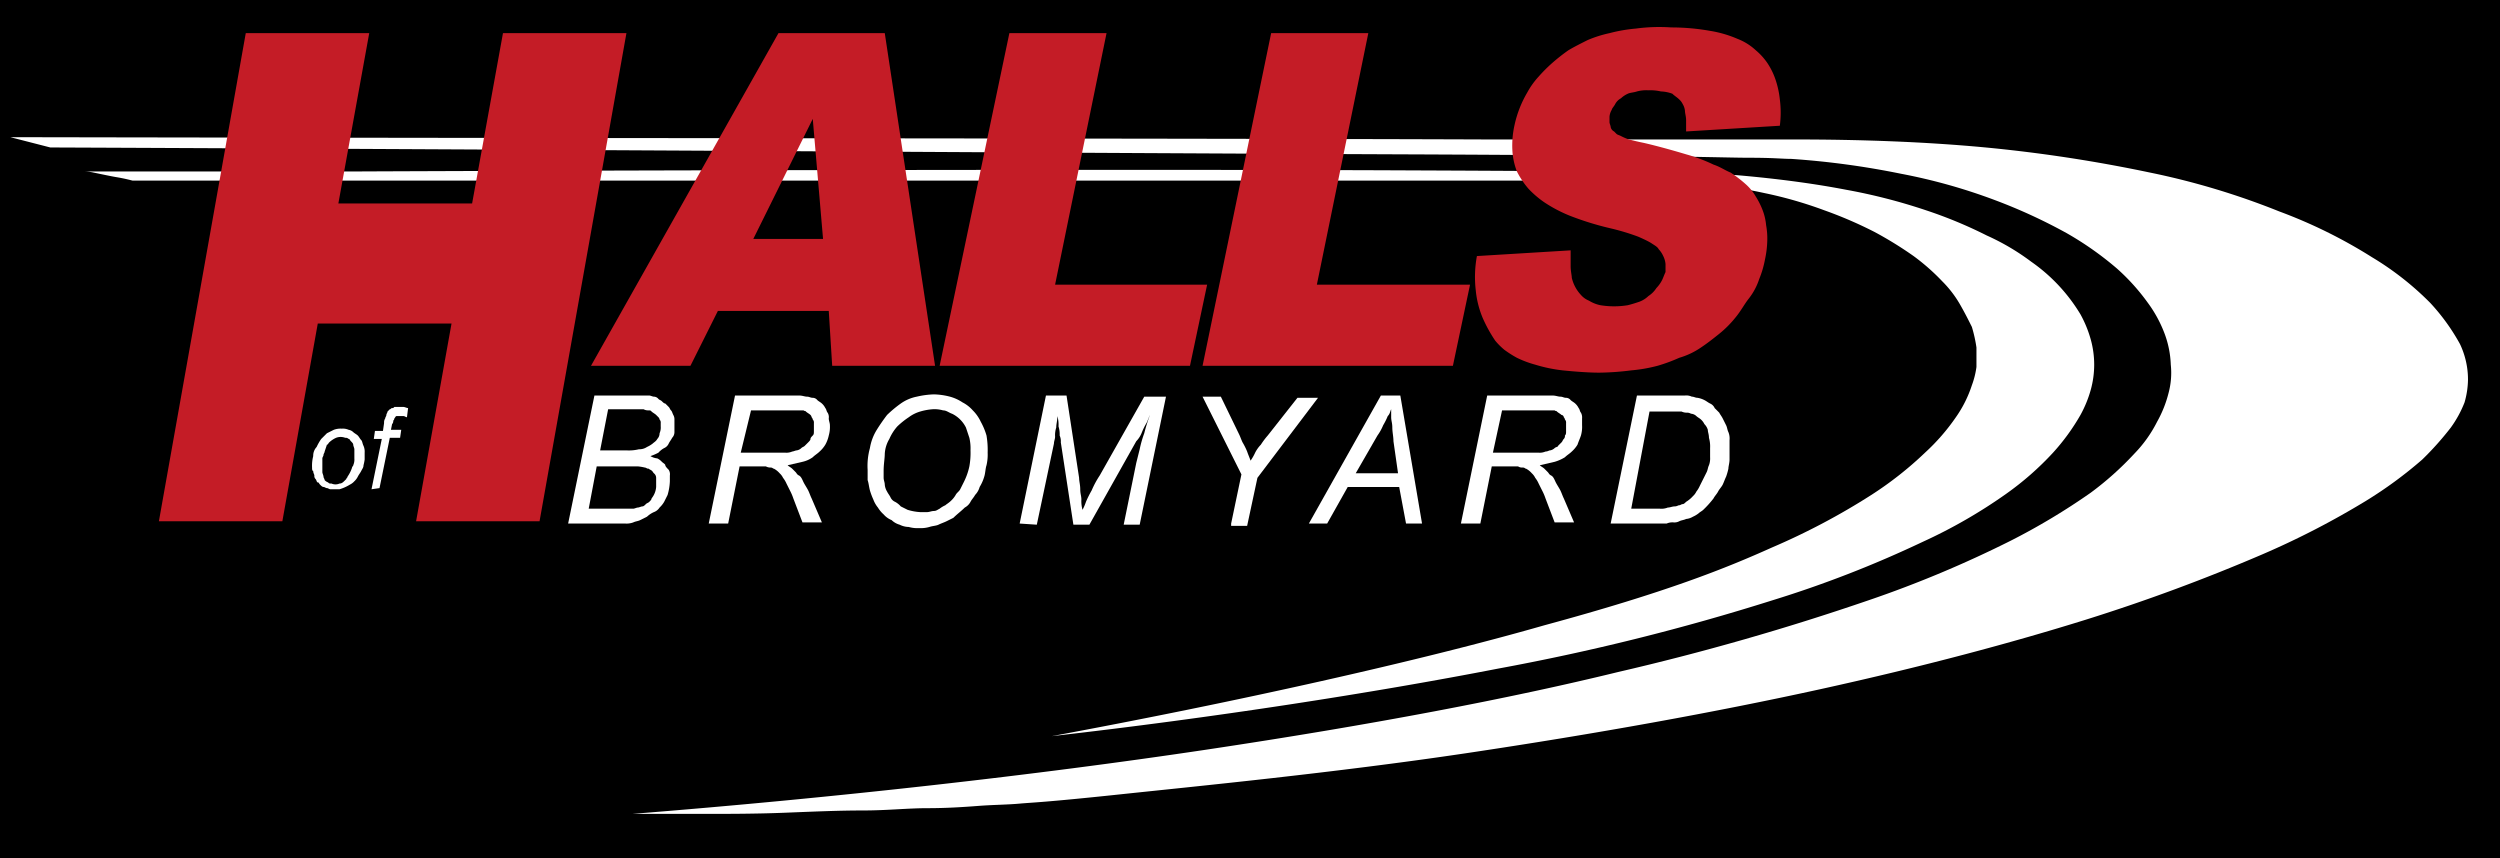 <?xml version="1.0" encoding="UTF-8"?> <svg xmlns="http://www.w3.org/2000/svg" xmlns:xlink="http://www.w3.org/1999/xlink" id="Layer_1" data-name="Layer 1" viewBox="0 0 218.7 75.1"><rect x="0" y="0" width="218.7" height="75.1" fill="#333333" stroke="none"/><defs><style>.cls-1{fill:none;}.cls-2{fill-rule:evenodd;}.cls-3{clip-path:url(#clip-path);}.cls-4{fill:#fff;}.cls-5{fill:#c41c26;}</style><clipPath id="clip-path"><polyline class="cls-1" points="-19.1 -17.3 236.1 -17.3 236.1 91 -19.1 91"></polyline></clipPath></defs><polyline class="cls-2" points="235.3 -57.2 235.3 110 -17 110 -17 -57.2"></polyline><g class="cls-3"><path class="cls-4" d="M55.3,71.2c17.7-1.4,35.4-3.4,50.1-5.6s26.7-4.5,36.1-6.8a220.78,220.78,0,0,0,22-6.3,99,99,0,0,0,12.4-5.2,57.64,57.64,0,0,0,7-4.2,27.24,27.24,0,0,0,3.8-3.4,11.27,11.27,0,0,0,2-2.8,10.21,10.21,0,0,0,1-2.5,6.79,6.79,0,0,0,.2-2.5,8.56,8.56,0,0,0-.5-2.6,11.12,11.12,0,0,0-1.5-2.8,18.32,18.32,0,0,0-2.7-3,28.13,28.13,0,0,0-4.4-3.1,47.2,47.2,0,0,0-6.3-2.9,49.67,49.67,0,0,0-8.2-2.3,72.14,72.14,0,0,0-9.6-1.3c-.8,0-1.5-.1-3.7-.1s-5.9-.2-30.8-.3-71.4-.4-117.8-.6L.9,12c51.7.1,103.3.1,129.3.2H157c5.7,0,11.4.2,16.7.7a129.32,129.32,0,0,1,14.4,2.2,65.62,65.62,0,0,1,11.3,3.4,43.57,43.57,0,0,1,8.1,4,25.94,25.94,0,0,1,5.1,4,18,18,0,0,1,2.6,3.6,7.24,7.24,0,0,1,.7,3.1,7.51,7.51,0,0,1-.3,2,9.79,9.79,0,0,1-1.2,2.2,26.58,26.58,0,0,1-2.5,2.8,36.74,36.74,0,0,1-4.9,3.6,72.48,72.48,0,0,1-9.1,4.7,161.45,161.45,0,0,1-15.4,5.7c-6.4,2-14.2,4.1-23.3,6.1s-19.6,3.9-31,5.6-23.7,2.9-30.3,3.6-7.6.7-8.7.8-2.3.1-3.6.2-2.8.2-4.5.2-3.5.2-5.6.2-4.4.1-6.9.2-5.1.1-7.2.1Z"></path></g><g class="cls-3"><path class="cls-4" d="M92,64.4c14.1-1.6,28.2-3.8,39-5.9a199.66,199.66,0,0,0,24.1-6,97.84,97.84,0,0,0,13.1-5.1,44.85,44.85,0,0,0,7.3-4.2,26,26,0,0,0,4.1-3.6,18.56,18.56,0,0,0,2.4-3.3,10.28,10.28,0,0,0,.9-2.2,8.22,8.22,0,0,0,0-4.4,10.28,10.28,0,0,0-.9-2.2,15.1,15.1,0,0,0-4.3-4.6,20.39,20.39,0,0,0-3.9-2.3,38.94,38.94,0,0,0-5.3-2.2,49.93,49.93,0,0,0-7-1.8q-3.9-.75-8.7-1.2c-3.2-.3-6.7-.4-30.7-.5s-68.6,0-91.1.1H7.3a3.94,3.94,0,0,1,.9.1c.5.1,1.4.3,2,.4s1,.2,1.4.3H142.7c2,0,4,0,6,.2a49.7,49.7,0,0,1,5.7.9,36,36,0,0,1,5.2,1.5,36.48,36.48,0,0,1,4.4,1.9,33.06,33.06,0,0,1,3.4,2.1,18.66,18.66,0,0,1,2.5,2.2,9.64,9.64,0,0,1,1.6,2.1c.4.7.7,1.3,1,1.9a12.31,12.31,0,0,1,.4,1.8v1.7a7.35,7.35,0,0,1-.4,1.6,10.49,10.49,0,0,1-1.4,2.8,18.09,18.09,0,0,1-2.7,3.1,31.12,31.12,0,0,1-4.7,3.7,59.75,59.75,0,0,1-8.7,4.6c-4,1.8-9.2,3.9-19.9,6.8C124.3,57.8,108.2,61.4,92,64.4Z"></path></g><g class="cls-3"><polygon class="cls-5" points="21.5 2.9 32.3 2.9 29.6 17.8 41.3 17.8 44 2.9 54.8 2.9 47.2 45.6 36.4 45.6 39.5 28.3 27.8 28.3 24.7 45.6 13.9 45.6 21.5 2.9"></polygon></g><g class="cls-3"><polygon class="cls-1" points="21.5 2.9 32.3 2.9 29.6 17.8 41.3 17.8 44 2.9 54.8 2.9 47.2 45.6 36.4 45.6 39.5 28.3 27.8 28.3 24.7 45.6 13.9 45.6 21.5 2.9"></polygon></g><g class="cls-3"><path class="cls-5" d="M72.5,27.2H62.8L60.4,32H51.7L68.1,2.9h9.3L81.8,32h-9ZM72,20.9l-.9-10.5L65.9,20.9Z"></path></g><g class="cls-3"><path class="cls-1" d="M72.5,27.2H62.8L60.4,32H51.7L68.1,2.9h9.3L81.8,32h-9ZM72,20.9l-.9-10.5L65.9,20.9Z"></path></g><g class="cls-3"><polygon class="cls-5" points="88.3 2.9 96.8 2.9 92.3 24.9 105.6 24.9 104.1 32 82.2 32 88.3 2.9"></polygon></g><g class="cls-3"><polygon class="cls-1" points="88.3 2.9 96.8 2.9 92.3 24.9 105.6 24.9 104.1 32 82.2 32 88.3 2.9"></polygon></g><g class="cls-3"><polygon class="cls-5" points="111.2 2.9 119.7 2.9 115.2 24.9 128.6 24.9 127.1 32 105.2 32 111.2 2.9"></polygon></g><g class="cls-3"><polygon class="cls-1" points="111.2 2.9 119.7 2.9 115.2 24.9 128.6 24.9 127.1 32 105.2 32 111.2 2.9"></polygon></g><g class="cls-3"><path class="cls-5" d="M129.2,22.4l8.2-.5v1.4c0,.4.1.8.1,1a3.29,3.29,0,0,0,.8,1.5,1.84,1.84,0,0,0,.7.5,3.09,3.09,0,0,0,1,.4,7.43,7.43,0,0,0,2.4,0c.4-.1.7-.2,1-.3a2.3,2.3,0,0,0,.8-.5,2.34,2.34,0,0,0,.7-.7,2.88,2.88,0,0,0,.5-.7c.1-.2.2-.5.3-.7v-.7a1.94,1.94,0,0,0-.2-.7,2.17,2.17,0,0,0-.4-.6c-.1-.2-.3-.3-.6-.5s-.79-.42-1.2-.6A20.33,20.33,0,0,0,141,20a26.26,26.26,0,0,1-3.6-1.1,12.26,12.26,0,0,1-2.3-1.2,8.45,8.45,0,0,1-1.4-1.2,7.54,7.54,0,0,1-1-1.5,5.92,5.92,0,0,1-.4-1.9,8.13,8.13,0,0,1,.2-2.2,9.67,9.67,0,0,1,1.1-2.8,7,7,0,0,1,1-1.4,13.59,13.59,0,0,1,1.2-1.2,16.52,16.52,0,0,1,1.4-1.1c.5-.3,1.1-.6,1.7-.9a10.56,10.56,0,0,1,1.9-.6,13.66,13.66,0,0,1,2.3-.4,15.32,15.32,0,0,1,3.1-.1,19.36,19.36,0,0,1,3.4.3,10,10,0,0,1,2.4.7,5,5,0,0,1,1.6,1,5.5,5.5,0,0,1,1,1.1,6.11,6.11,0,0,1,.7,1.4,7.94,7.94,0,0,1,.4,1.8,8.85,8.85,0,0,1,0,2.3l-8.2.5v-1c0-.3-.1-.6-.1-.8a1.42,1.42,0,0,0-.2-.6,1.31,1.31,0,0,0-.3-.4c-.2-.2-.4-.3-.6-.5a3.12,3.12,0,0,0-1-.2,4.07,4.07,0,0,0-1.1-.1,3.07,3.07,0,0,0-1,.1c-.3.1-.6.1-.8.2a2.17,2.17,0,0,0-.6.4,1.21,1.21,0,0,0-.5.5c-.1.2-.3.4-.3.5a1.42,1.42,0,0,0-.2.6v.5c0,.1.1.3.1.4a.56.56,0,0,0,.3.4l.2.2c.1.1.2.1.4.2a4.76,4.76,0,0,0,.7.3c.4.1.8.2,1.3.3,1.3.3,2.7.7,3.7,1a14.76,14.76,0,0,1,2.4.9c.6.2,1,.5,1.5.7a11.5,11.5,0,0,1,1.3,1,4.34,4.34,0,0,1,.9,1.1,6.72,6.72,0,0,1,.6,1.2,4.91,4.91,0,0,1,.3,1.3,6.56,6.56,0,0,1,.1,1.4,8.65,8.65,0,0,1-.2,1.6,8.49,8.49,0,0,1-.5,1.7,5.56,5.56,0,0,1-.9,1.7c-.4.5-.7,1.1-1.2,1.7a9.27,9.27,0,0,1-1.4,1.4c-.5.4-1,.8-1.6,1.2a6.63,6.63,0,0,1-1.9.9,14.43,14.43,0,0,1-1.9.7,13.66,13.66,0,0,1-2.3.4,23.81,23.81,0,0,1-2.8.2c-1,0-2.2-.1-3.2-.2a13.13,13.13,0,0,1-2.4-.5,9.06,9.06,0,0,1-1.6-.6,9.73,9.73,0,0,1-1.1-.7,6,6,0,0,1-.8-.8,12.53,12.53,0,0,1-1.1-2,8.29,8.29,0,0,1-.6-2.4,10.06,10.06,0,0,1,.1-3Z"></path></g><g class="cls-3"><path class="cls-1" d="M129.2,22.4l8.2-.5v1.4c0,.4.1.8.1,1a3.29,3.29,0,0,0,.8,1.5,1.84,1.84,0,0,0,.7.5,3.09,3.09,0,0,0,1,.4,7.43,7.43,0,0,0,2.4,0c.4-.1.7-.2,1-.3a2.3,2.3,0,0,0,.8-.5,2.34,2.34,0,0,0,.7-.7,2.88,2.88,0,0,0,.5-.7c.1-.2.2-.5.3-.7v-.7a1.94,1.94,0,0,0-.2-.7,2.17,2.17,0,0,0-.4-.6c-.1-.2-.3-.3-.6-.5s-.79-.42-1.2-.6A20.33,20.33,0,0,0,141,20a26.26,26.26,0,0,1-3.6-1.1,12.26,12.26,0,0,1-2.3-1.2,8.45,8.45,0,0,1-1.4-1.2,7.54,7.54,0,0,1-1-1.5,5.92,5.92,0,0,1-.4-1.9,8.13,8.13,0,0,1,.2-2.2,9.67,9.67,0,0,1,1.1-2.8,7,7,0,0,1,1-1.4,13.59,13.59,0,0,1,1.2-1.2,16.52,16.52,0,0,1,1.4-1.1c.5-.3,1.1-.6,1.7-.9a10.56,10.56,0,0,1,1.9-.6,13.66,13.66,0,0,1,2.3-.4,15.32,15.32,0,0,1,3.1-.1,19.36,19.36,0,0,1,3.4.3,10,10,0,0,1,2.4.7,5,5,0,0,1,1.6,1,5.5,5.5,0,0,1,1,1.1,6.11,6.11,0,0,1,.7,1.4,7.94,7.94,0,0,1,.4,1.8,8.85,8.85,0,0,1,0,2.3l-8.2.5v-1c0-.3-.1-.6-.1-.8a1.42,1.42,0,0,0-.2-.6,1.31,1.31,0,0,0-.3-.4c-.2-.2-.4-.3-.6-.5a3.12,3.12,0,0,0-1-.2,4.07,4.07,0,0,0-1.1-.1,3.07,3.07,0,0,0-1,.1c-.3.1-.6.1-.8.2a2.17,2.17,0,0,0-.6.4,1.21,1.21,0,0,0-.5.5c-.1.2-.3.4-.3.5a1.42,1.42,0,0,0-.2.6v.5c0,.1.1.3.1.4a.56.56,0,0,0,.3.4l.2.2c.1.1.2.1.4.2a4.76,4.76,0,0,0,.7.3c.4.1.8.2,1.3.3,1.3.3,2.7.7,3.7,1a14.76,14.76,0,0,1,2.4.9c.6.2,1,.5,1.5.7a11.5,11.5,0,0,1,1.3,1,4.34,4.34,0,0,1,.9,1.1,6.72,6.72,0,0,1,.6,1.2,4.91,4.91,0,0,1,.3,1.3,6.56,6.56,0,0,1,.1,1.4,8.65,8.65,0,0,1-.2,1.6,8.49,8.49,0,0,1-.5,1.7,5.56,5.56,0,0,1-.9,1.7c-.4.5-.7,1.1-1.2,1.7a9.27,9.27,0,0,1-1.4,1.4c-.5.4-1,.8-1.6,1.2a6.63,6.63,0,0,1-1.9.9,14.43,14.43,0,0,1-1.9.7,13.66,13.66,0,0,1-2.3.4,23.81,23.81,0,0,1-2.8.2c-1,0-2.2-.1-3.2-.2a13.13,13.13,0,0,1-2.4-.5,9.06,9.06,0,0,1-1.6-.6,9.73,9.73,0,0,1-1.1-.7,6,6,0,0,1-.8-.8,12.53,12.53,0,0,1-1.1-2,8.29,8.29,0,0,1-.6-2.4,10.06,10.06,0,0,1,.1-3Z"></path></g><g class="cls-3"><path class="cls-4" d="M49.7,45.8,52,34.6h4.8c.1,0,.3.1.4.1a.52.52,0,0,1,.4.2c.1.1.2.1.3.2s.2.2.3.2l.3.3c.1.1.1.2.2.3s.1.2.2.4a.76.76,0,0,1,.1.4v1.1a.72.72,0,0,1-.2.5c-.1.2-.2.3-.3.5a.78.78,0,0,1-.4.4,1.76,1.76,0,0,0-.5.4,4.76,4.76,0,0,1-.7.3,1.42,1.42,0,0,0,.6.2,1.31,1.31,0,0,1,.4.3c.1.1.3.2.3.3s.2.3.3.4a.74.74,0,0,1,.1.5v.5a4.86,4.86,0,0,1-.2,1.2l-.3.6a2.15,2.15,0,0,1-.4.5,1,1,0,0,1-.5.4,2.17,2.17,0,0,0-.6.4l-.6.3c-.2.1-.4.1-.6.2a1.7,1.7,0,0,1-.7.1Zm1.8-1.3h3.9c.1,0,.3-.1.4-.1s.3-.1.4-.1.2-.1.3-.2.2-.1.3-.2.2-.2.2-.3a1.81,1.81,0,0,0,.4-1v-.8a.52.52,0,0,0-.2-.4c-.1-.1-.1-.2-.3-.3s-.1-.1-.2-.1-.2-.1-.3-.1a4.17,4.17,0,0,0-.6-.1H52.2Zm1-5.1h2.3a3.7,3.7,0,0,0,1.1-.1,1.17,1.17,0,0,0,.7-.2,2.29,2.29,0,0,0,.5-.3c.1-.1.3-.2.4-.4a.72.72,0,0,0,.2-.5,1.23,1.23,0,0,0,.1-.6V37a.37.37,0,0,0-.1-.3.35.35,0,0,0-.1-.2l-.2-.2c-.1-.1-.3-.2-.4-.3s-.1-.1-.3-.1a.79.79,0,0,1-.4-.1H53.2Z"></path></g><g class="cls-3"><path class="cls-4" d="M62,45.8l2.3-11.2h5.6c.3,0,.5.1.7.1s.3.1.5.1a.52.52,0,0,1,.4.2c.1.1.3.2.4.3a1.31,1.31,0,0,1,.3.4c.1.1.1.3.2.4a.75.75,0,0,1,.1.5c0,.2.1.4.1.6a2.74,2.74,0,0,1-.1.9,2.86,2.86,0,0,1-.3.8,2.62,2.62,0,0,1-.5.6c-.2.2-.4.3-.6.5a2.47,2.47,0,0,1-.9.4l-1.3.3c.1.1.3.2.4.3l.3.3c.1.1.1.2.3.3s.3.4.4.6.3.5.4.7.2.5.3.7l.9,2.1H70.2l-.8-2.1a4.76,4.76,0,0,0-.3-.7l-.3-.6a2.29,2.29,0,0,0-.3-.5,1.31,1.31,0,0,0-.3-.4,1.76,1.76,0,0,0-.5-.4c-.1,0-.1-.1-.3-.1a.79.79,0,0,1-.4-.1H64.7l-1,5Zm2.8-6.2h3.9a1.23,1.23,0,0,0,.6-.1c.1,0,.3-.1.4-.1a.76.76,0,0,0,.4-.2c.1-.1.2-.1.3-.2l.3-.3c.1-.1.2-.2.2-.3s.1-.2.2-.3.1-.2.1-.4V37a.37.37,0,0,0-.1-.3.35.35,0,0,0-.1-.2.35.35,0,0,0-.1-.2c-.1-.1-.3-.2-.4-.3s-.1,0-.2-.1H65.7Z"></path></g><g class="cls-3"><path class="cls-4" d="M75.9,41.1a5.81,5.81,0,0,1,.2-1.9,4.37,4.37,0,0,1,.6-1.6c.28-.45.58-.88.9-1.3a10.43,10.43,0,0,1,1.2-1,3.63,3.63,0,0,1,1.4-.6,7.52,7.52,0,0,1,1.5-.2,6.06,6.06,0,0,1,1.4.2,3.77,3.77,0,0,1,1.1.5,3.08,3.08,0,0,1,.9.7,3.47,3.47,0,0,1,.7,1,5.74,5.74,0,0,1,.5,1.2,7.57,7.57,0,0,1,.1,1.5,4.07,4.07,0,0,1-.1,1.1c-.1.3-.1.7-.2,1a3.64,3.64,0,0,1-.4.9,1.64,1.64,0,0,1-.4.7c-.1.2-.3.4-.4.6a1.21,1.21,0,0,1-.5.5c-.3.3-.7.6-1,.9l-.6.3c-.2.1-.5.2-.7.3s-.5.1-.8.2a2.77,2.77,0,0,1-.9.1,2.74,2.74,0,0,1-.9-.1,1.86,1.86,0,0,1-.8-.2,1.64,1.64,0,0,1-.7-.4,1.84,1.84,0,0,1-.7-.5,2.62,2.62,0,0,1-.5-.6,2.44,2.44,0,0,1-.4-.7,6,6,0,0,1-.3-.8c-.1-.4-.1-.6-.2-.9Zm1.4.1v.6c0,.2.1.4.1.6a1.42,1.42,0,0,0,.2.6c.1.2.2.3.3.5a.78.78,0,0,0,.4.4,1.76,1.76,0,0,1,.5.4l.6.3a4.63,4.63,0,0,0,1.1.2h.6c.2,0,.4-.1.6-.1s.3-.1.5-.2a2.29,2.29,0,0,1,.5-.3c.1-.1.3-.2.5-.4a2.15,2.15,0,0,0,.4-.5c.1-.2.3-.3.4-.5l.3-.6a5.7,5.7,0,0,0,.5-1.4,6.56,6.56,0,0,0,.1-1.4,4.07,4.07,0,0,0-.1-1.1l-.3-.9a2.68,2.68,0,0,0-1.2-1.2c-.3-.1-.5-.3-.8-.3a2.74,2.74,0,0,0-.9-.1,5.19,5.19,0,0,0-1.1.2,3.13,3.13,0,0,0-1,.5,7,7,0,0,0-1,.8,4.11,4.11,0,0,0-.7,1.1,2.83,2.83,0,0,0-.4,1.3C77.4,40.1,77.3,40.6,77.3,41.2Z"></path></g><g class="cls-3"><path class="cls-4" d="M89.2,45.8l2.3-11.2h1.8l1.1,7.2c0,.3.1.6.1,1s.1.6.1.9a2.74,2.74,0,0,0,.1.9,4.76,4.76,0,0,0,.3-.7,9.33,9.33,0,0,1,.5-1,8.14,8.14,0,0,1,.7-1.3l3.9-6.9H102L99.7,45.9H98.3l1.1-5.4.3-1.2a9.72,9.72,0,0,1,.4-1.4,14.82,14.82,0,0,1,.5-1.6c-.1.2-.2.5-.3.7a6,6,0,0,0-.4.8,2.3,2.3,0,0,1-.5.8l-4.1,7.3H93.9l-1.1-7.2a1.23,1.23,0,0,0-.1-.6,2.41,2.41,0,0,0-.1-.8,2.74,2.74,0,0,0-.1-.9c0,.4-.1.7-.1,1a2.18,2.18,0,0,0-.1.8c0,.2-.1.4-.1.6l-1.5,7.1-1.5-.1Z"></path></g><g class="cls-3"><path class="cls-4" d="M107.7,45.8l.9-4.3-3.4-6.8h1.6l1.6,3.3c.1.2.2.5.3.7a6,6,0,0,1,.4.8c.1.3.2.5.3.8a4.38,4.38,0,0,0,.4-.7,2.88,2.88,0,0,1,.5-.7,6.68,6.68,0,0,1,.6-.8l2.6-3.3h1.8l-5.3,7-.9,4.2h-1.4Z"></path></g><g class="cls-3"><path class="cls-4" d="M114.5,45.8l6.3-11.2h1.7l1.9,11.2H123l-.6-3.2h-4.5l-1.8,3.2Zm4.1-4.4h3.7l-.4-2.8c0-.4-.1-.8-.1-1.2s-.1-.6-.1-.9v-.7c-.1.2-.1.4-.3.6a6,6,0,0,1-.4.8,4.4,4.4,0,0,1-.5.9Z"></path></g><g class="cls-3"><path class="cls-4" d="M127.8,45.8l2.3-11.2h5.7c.3,0,.5.1.7.1s.3.1.5.1a.52.52,0,0,1,.4.2c.1.1.3.2.4.3a1.31,1.31,0,0,1,.3.4c.1.1.1.3.2.4a.87.87,0,0,1,.1.5v.6a2.74,2.74,0,0,1-.1.9c-.1.3-.2.5-.3.8a2.62,2.62,0,0,1-.5.6c-.2.2-.4.3-.6.5a3.64,3.64,0,0,1-.9.4l-1.3.3c.1.1.3.2.4.3l.3.3c.1.1.1.2.3.3s.3.4.4.6.3.5.4.7.2.5.3.7l.9,2.1H136l-.8-2.1a4.76,4.76,0,0,0-.3-.7l-.3-.6a2.29,2.29,0,0,0-.3-.5,1.31,1.31,0,0,0-.3-.4,1.76,1.76,0,0,0-.5-.4c-.1,0-.1-.1-.3-.1a.63.63,0,0,1-.4-.1h-2.3l-1,5Zm2.8-6.2h4a1.23,1.23,0,0,0,.6-.1c.2,0,.3-.1.4-.1a.76.76,0,0,0,.4-.2c.1-.1.3-.1.3-.2l.3-.3c.1-.1.1-.2.2-.3a.37.37,0,0,0,.1-.3c.1-.1.1-.2.1-.4V37a.37.37,0,0,0-.1-.3.35.35,0,0,0-.1-.2.22.22,0,0,0-.2-.2c-.1-.1-.3-.2-.4-.3s-.1,0-.2-.1h-4.6Z"></path></g><g class="cls-3"><path class="cls-4" d="M140.9,45.8l2.3-11.2h4.2a1.12,1.12,0,0,1,.6.1c.2,0,.3.1.5.1a2.12,2.12,0,0,1,.6.2c.2.1.3.2.5.3a.78.78,0,0,1,.4.4l.4.4c.1.2.2.3.3.5l.3.6c.1.2.1.4.2.6a1.48,1.48,0,0,1,.1.7v1.7c0,.3-.1.6-.1.8a5.6,5.6,0,0,1-.2.7c-.1.2-.2.5-.3.7s-.3.4-.4.6-.3.4-.4.6a8.56,8.56,0,0,1-.9,1c-.1.1-.3.2-.4.3a2.29,2.29,0,0,1-.5.3,1.42,1.42,0,0,1-.6.2c-.2.1-.4.1-.6.2a.9.9,0,0,1-.5.1,1.23,1.23,0,0,0-.6.1Zm1.8-1.3h2.5a1.51,1.51,0,0,0,.7-.1c.2,0,.4-.1.6-.1s.3-.1.4-.1.2-.1.3-.1.2-.1.3-.2a2.62,2.62,0,0,0,.6-.5,1.31,1.31,0,0,0,.3-.4,2.29,2.29,0,0,0,.3-.5l.3-.6.3-.6c.1-.2.1-.4.2-.6a1.7,1.7,0,0,0,.1-.7v-.8a2.74,2.74,0,0,0-.1-.9c0-.3-.1-.5-.1-.7a1.22,1.22,0,0,0-.3-.5,1.31,1.31,0,0,0-.3-.4c-.1-.1-.3-.2-.4-.3a.76.76,0,0,0-.4-.2c-.1,0-.2-.1-.4-.1a1.09,1.09,0,0,1-.5-.1h-2.8Z"></path></g><g class="cls-3"><path class="cls-4" d="M27.3,40.9a3.37,3.37,0,0,1,.1-1,1.12,1.12,0,0,1,.3-.8,4.38,4.38,0,0,1,.4-.7l.5-.5.6-.3a1.66,1.66,0,0,1,.7-.1,1.23,1.23,0,0,1,.6.1.76.76,0,0,1,.4.2c.1.1.3.2.4.3s.2.3.3.4.1.3.2.5a1.27,1.27,0,0,1,.1.6v.6a4,4,0,0,1-.1.5c0,.2-.1.3-.2.5s-.2.3-.3.5a1.38,1.38,0,0,1-.3.4,1.31,1.31,0,0,1-.4.3,3.64,3.64,0,0,1-.9.4h-.8c-.1,0-.2-.1-.3-.1s-.2-.1-.3-.1-.2-.1-.3-.2-.1-.2-.2-.2-.1-.2-.2-.3a.37.37,0,0,1-.1-.3c0-.1-.1-.2-.1-.4C27.3,41.2,27.3,41,27.3,40.9Zm1.1-1.4c0,.1-.1.2-.1.3s-.1.2-.1.3v1.2c0,.1.1.3.1.4s.1.2.1.3a.75.75,0,0,0,.3.2c.1.1.1.1.3.1a.85.85,0,0,0,.7,0c.2,0,.3-.1.5-.3l.1-.1c0-.1.1-.1.1-.2a3,3,0,0,0,.4-.8c0-.1.1-.1.1-.2a1.23,1.23,0,0,0,.1-.6v-.8c0-.1-.1-.3-.1-.4s-.1-.2-.2-.3-.1-.2-.2-.2a.37.37,0,0,0-.3-.1,1.1,1.1,0,0,0-.8,0,2.17,2.17,0,0,0-.6.4c-.1.1-.1.2-.2.2"></path></g><g class="cls-3"><path class="cls-4" d="M32.5,42.8l.9-4.4h-.7l.1-.7h.7l.1-.7a.63.63,0,0,1,.1-.4c0-.1.1-.2.1-.3s.1-.2.1-.3l.1-.1.1-.1c.1,0,.1-.1.2-.1s.1,0,.2-.1h.8c.1,0,.3.1.4.1l-.1.8c-.1,0-.2-.1-.3-.1h-.6c-.1,0-.1.1-.2.2a.3.3,0,0,1-.1.2.37.37,0,0,1-.1.3l-.1.5h.9l-.1.7h-.9l-.9,4.4Z"></path></g></svg> 